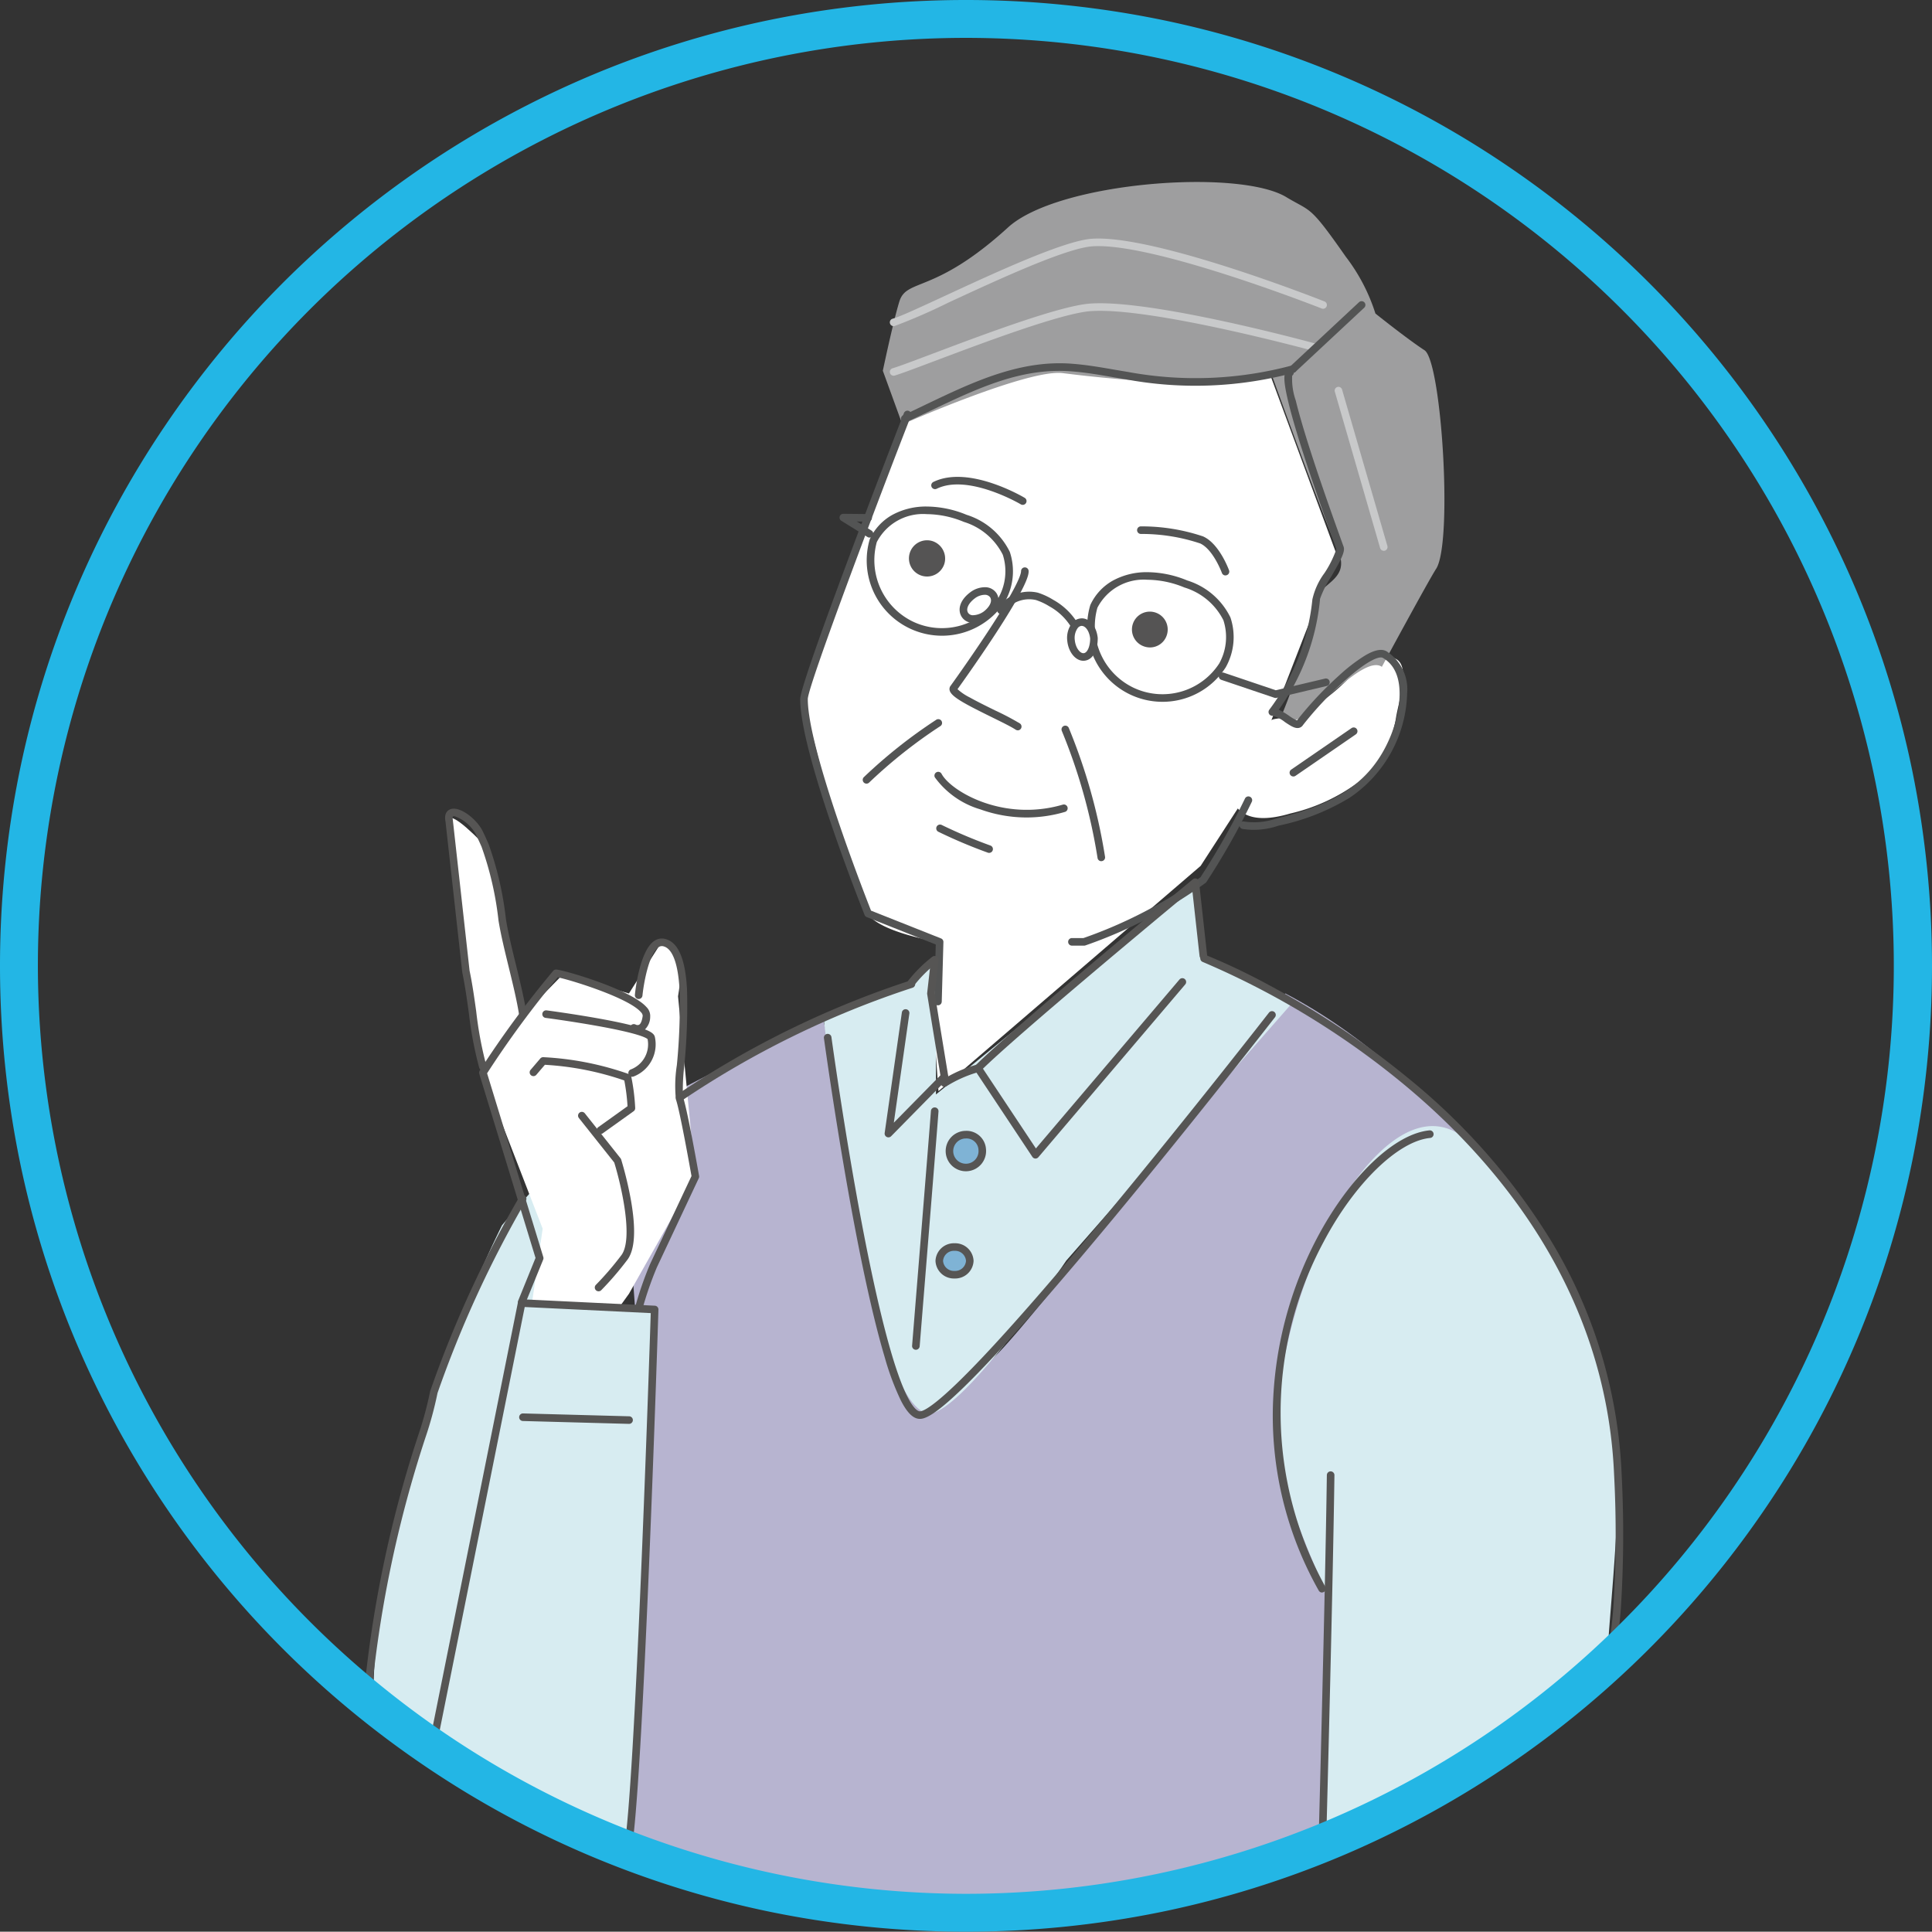 <svg xmlns="http://www.w3.org/2000/svg" width="153" height="152.976" viewBox="0 0 153 152.976">
  <rect x="0" y="0" width="153" height="152.976" fill="#333333" stroke="none"/>
  <g id="レイヤー_2" data-name="レイヤー 2" transform="translate(1.5 1.5)">
    <g id="レイヤー_2-2" data-name="レイヤー 2" transform="translate(0 0)">
      <path id="パス_397" data-name="パス 397" d="M81.3,39.158a2.359,2.359,0,0,0-2.68.3c-4.228,4.964-6.757,4.153-7.229,4.53l5.134-13.213L71.109,16.13H43.966L41.89,21.547c-.4.793-7.55,20.763-7.55,20.763S37.851,57.014,39.4,59.3c1.038,1.51,5.549,2.227,5.549,2.227l-.472,4,.547,7.833L65.786,55.523l2.945-4.549c.963,1.076,2.756.812,4.153.4A14.515,14.515,0,0,0,78.3,48.878a8.23,8.23,0,0,0,2.945-5C81.434,42.555,82.415,39.837,81.3,39.158Z" transform="translate(27.794 11.55)" fill="#fff"/>
      <path id="パス_398" data-name="パス 398" d="M36.557,47.409l-8.135,54.474s-1.888-.793-4.1-1.888a56.872,56.872,0,0,1-7.871-5.814c-.774-5.361,3.152-24.066,10.06-38.071C26.516,56.111,34.274,46.673,36.557,47.409Z" transform="translate(11.74 39.429)" fill="#d7ecf1"/>
      <path id="パス_399" data-name="パス 399" d="M27.823,51.934l15.213-7.89,8.23,31.54a44.7,44.7,0,0,0,5.549-4.662c3.247-3.114,22.9-28.653,22.9-28.653,8.267,4.322,14.119,11.325,18.2,15.685a18.63,18.63,0,0,0-12.986,7.7c-5.266,7.267,4.285,31.937,4.285,31.937l.7,8.494a73.613,73.613,0,0,1-63.7,3.3s.717-9.438,2.378-24.764C29.6,74.49,26.747,57.6,27.823,51.934Z" transform="translate(20.568 34.904)" fill="#b7b4d0"/>
      <path id="パス_400" data-name="パス 400" d="M68.994,48.712c-4.662-3.53-9.438,4.738-9.438,4.738A42.885,42.885,0,0,0,54.12,71.174c0,6.4,4.492,13.477,4.19,14.949-.4,2,0,6.908-.793,18.1,0,.453,10.381-4.02,22.9-14.4,0-2,.944-10.136.755-14.421C80.621,61.642,71.882,50.826,68.994,48.712Z" transform="translate(45.399 39.843)" fill="#d7ecf1"/>
      <path id="パス_401" data-name="パス 401" d="M18.16,89.537,25.71,55.26l11.325.51s-1.208,35.863-1.888,42.413c-.094,1.019-2.661-.793-8.324-3.3a28.1,28.1,0,0,1-8.664-5.342Z" transform="translate(13.345 46.433)" fill="#d7ecf1"/>
      <path id="パス_402" data-name="パス 402" d="M64.634,37.66,44.1,54.44V43.813l-2.7,2.208L35.17,48.136s3.454,30.03,8.135,31.54c2.435.793,11.117-12.08,11.117-12.08L72.486,47l-7.21-3.416Z" transform="translate(28.521 30.732)" fill="#d7ecf1"/>
      <path id="パス_403" data-name="パス 403" d="M39.208,27.535s9.947-4.4,12.7-4.058a108.893,108.893,0,0,0,12.023.849,15.874,15.874,0,0,0,4.568-.6s4,11.061,5.191,13.741-2,2.567-1.888,4.662a44.245,44.245,0,0,1-2.529,8.381s.113,1.189,1.888,0c1.567-1.057,4.775-4.643,6.021-3.775,0,0,3.775-6.984,4.322-7.8,1.3-2.208.4-16.4-.944-17.271s-3.888-2.907-3.888-2.907a14.648,14.648,0,0,0-2.341-4.492c-2.869-4.1-2.7-3.53-4.643-4.681C66.029,7.244,51.514,8.3,47.551,11.963c-5.851,5.323-8.022,3.964-8.588,5.87-.491,1.6-1.3,5.455-1.3,5.455Z" transform="translate(30.751 4.572)" fill="#9e9e9f"/>
      <path id="パス_404" data-name="パス 404" d="M33.77,72.636l5.247-9.287L37.658,49.08c.472-2.794,0-4.1-1.491-4l-2.4,3.775-5.228-1.51L25.37,50.59,22.331,37.113s-2.869-3.058-2.831-1.888.585,6.587.585,6.587l2.076,13.326,4.775,12.344-.831,5.776,6.946.378Z" transform="translate(14.539 28.32)" fill="#fff"/>
      <path id="パス_405" data-name="パス 405" d="M46.563,45.742H45.6a.3.3,0,1,1,0-.6h.912a36.391,36.391,0,0,0,9.268-4.818A55.832,55.832,0,0,0,59.3,34.1a.3.3,0,1,1,.54.261A56.429,56.429,0,0,1,56.251,40.7a.3.3,0,0,1-.075.079,36.99,36.99,0,0,1-9.515,4.948A.3.3,0,0,1,46.563,45.742Z" transform="translate(37.789 27.646)" fill="#535454"/>
      <path id="パス_406" data-name="パス 406" d="M45.739,37.237a.3.3,0,0,1-.166-.05c-.353-.236-1.1-.6-1.885-.988-2.579-1.267-3.534-1.8-3.328-2.382a.3.3,0,0,1,.041-.077c.013-.017,1.445-2,2.9-4.206,2.44-3.7,2.7-4.663,2.7-4.9a.3.3,0,1,1,.6,0c0,.242,0,.979-2.8,5.233-1.258,1.909-2.5,3.65-2.832,4.112a4.211,4.211,0,0,0,.968.654c.586.329,1.312.685,2.014,1.031a21.42,21.42,0,0,1,1.953,1.027.3.3,0,0,1-.167.55Z" transform="translate(33.359 19.098)" fill="#535454"/>
      <path id="パス_407" data-name="パス 407" d="M47,36.514a10.843,10.843,0,0,1-3.66-.642,6.838,6.838,0,0,1-3.6-2.532.3.3,0,0,1,.53-.282c.723,1.36,4.86,3.829,9.6,2.439a.3.3,0,1,1,.169.576A10.745,10.745,0,0,1,47,36.514Z" transform="translate(32.796 26.724)" fill="#535454"/>
      <path id="パス_408" data-name="パス 408" d="M48.18,41.7a.3.3,0,0,1-.3-.253,44.734,44.734,0,0,0-2.831-10.068.3.3,0,1,1,.555-.229,45.335,45.335,0,0,1,2.869,10.2.3.3,0,0,1-.3.347Z" transform="translate(37.538 25.001)" fill="#535454"/>
      <path id="パス_409" data-name="パス 409" d="M37,35.792a.3.3,0,0,1-.207-.517A39.851,39.851,0,0,1,42.5,30.749a.3.3,0,1,1,.328.5,39.25,39.25,0,0,0-5.619,4.458A.3.3,0,0,1,37,35.792Z" transform="translate(30.121 24.766)" fill="#535454"/>
      <path id="パス_410" data-name="パス 410" d="M43.968,37.352a.3.3,0,0,1-.1-.018,40.094,40.094,0,0,1-3.918-1.655.3.3,0,0,1,.263-.54,39.489,39.489,0,0,0,3.859,1.63.3.3,0,0,1-.1.582Z" transform="translate(32.862 28.691)" fill="#535454"/>
      <path id="パス_411" data-name="パス 411" d="M52.059,34.8a5.963,5.963,0,0,1-5.719-7.641.3.3,0,0,1,.016-.042,4.239,4.239,0,0,1,1.792-1.924,5.585,5.585,0,0,1,2.723-.659,8.4,8.4,0,0,1,3.155.657,5.663,5.663,0,0,1,3.418,2.928,4.884,4.884,0,0,1-.351,3.912.3.3,0,0,1-.02.036A5.942,5.942,0,0,1,52.059,34.8ZM46.91,27.349a5.391,5.391,0,0,0,2.922,6.364,5.36,5.36,0,0,0,6.726-1.953,4.305,4.305,0,0,0,.329-3.42A5.107,5.107,0,0,0,53.8,25.747a7.8,7.8,0,0,0-2.93-.613A4.12,4.12,0,0,0,46.91,27.349Z" transform="translate(38.497 19.278)" fill="#535454"/>
      <path id="パス_412" data-name="パス 412" d="M42.824,32.015a5.963,5.963,0,0,1-5.729-7.6.3.3,0,0,1,.016-.044A4.239,4.239,0,0,1,38.9,22.443a5.585,5.585,0,0,1,2.723-.659,8.4,8.4,0,0,1,3.155.657A5.7,5.7,0,0,1,48.2,25.381a4.862,4.862,0,0,1-.357,3.881.3.3,0,0,1-.021.037A5.945,5.945,0,0,1,42.824,32.015ZM37.665,24.6A5.4,5.4,0,0,0,40.6,30.932a5.36,5.36,0,0,0,6.709-1.941,4.283,4.283,0,0,0,.334-3.389A5.145,5.145,0,0,0,44.556,23a7.8,7.8,0,0,0-2.929-.613A4.12,4.12,0,0,0,37.665,24.6Z" transform="translate(30.271 16.829)" fill="#535454"/>
      <path id="パス_413" data-name="パス 413" d="M48.859,29.137a.3.3,0,0,1-.281-.194,4.669,4.669,0,0,0-2.11-2.43l-.014-.008a4.858,4.858,0,0,0-1.054-.493,2.428,2.428,0,0,0-2.525.978.3.3,0,1,1-.491-.345,3.025,3.025,0,0,1,3.163-1.215l.026.007a5.458,5.458,0,0,1,1.192.555,5.269,5.269,0,0,1,2.375,2.738.3.3,0,0,1-.28.407Z" transform="translate(35.136 20.005)" fill="#535454"/>
      <path id="パス_414" data-name="パス 414" d="M47.387,28.054c0,.774-.283,1.416-.774,1.472s-.963-.547-1.038-1.3.283-1.416.793-1.453S47.311,27.3,47.387,28.054Z" transform="translate(37.746 20.998)" fill="#fff"/>
      <path id="パス_414_-_アウトライン" data-name="パス 414 - アウトライン" d="M46.416,26.469c.646,0,1.18.654,1.27,1.555q0,.015,0,.03c0,1-.408,1.7-1.039,1.77a.86.86,0,0,1-.1.006c-.625,0-1.184-.692-1.273-1.576a1.92,1.92,0,0,1,.371-1.4,1,1,0,0,1,.7-.378Zm.671,1.6c-.062-.577-.368-1.024-.7-1a.428.428,0,0,0-.283.166,1.335,1.335,0,0,0-.234.959c.061.61.405,1.036.676,1.036l.03,0C46.866,29.2,47.083,28.7,47.087,28.069Z" transform="translate(37.746 20.998)" fill="#535454"/>
      <path id="パス_415" data-name="パス 415" d="M41.849,27.982a1.037,1.037,0,0,1-.935-.486c-.355-.592-.088-1.347.681-1.923a1.932,1.932,0,0,1,1.14-.407,1.075,1.075,0,0,1,.958.493c.352.587.078,1.36-.682,1.924L43,27.59A2.113,2.113,0,0,1,41.849,27.982Zm.887-2.216a1.35,1.35,0,0,0-.78.287c-.415.311-.738.782-.527,1.135a.451.451,0,0,0,.42.194,1.532,1.532,0,0,0,.81-.285c.4-.3.732-.778.52-1.13A.5.5,0,0,0,42.736,25.766Z" transform="translate(33.735 19.838)" fill="#535454"/>
      <path id="パス_416" data-name="パス 416" d="M38.59,20.471a.3.3,0,0,1-.125-.573c.636-.292,1.279-.6,1.9-.9,3.639-1.736,7.4-3.531,11.575-3.17,1.078.086,2.158.272,3.2.452.338.058.687.118,1.03.174h.008a29.507,29.507,0,0,0,13.079-.5.3.3,0,0,1,.156.579,30.111,30.111,0,0,1-13.343.516c-.344-.056-.694-.116-1.032-.174-1.03-.177-2.1-.361-3.149-.445-4.013-.348-7.537,1.334-11.267,3.114-.624.3-1.269.606-1.91.9A.3.3,0,0,1,38.59,20.471Z" transform="translate(31.562 11.486)" fill="#535454"/>
      <path id="パス_417" data-name="パス 417" d="M53.628,52.518a5.938,5.938,0,0,1-.893-.067.3.3,0,1,1,.09-.593,5.383,5.383,0,0,0,2.556-.232l.027-.008c4.229-1.033,7.382-2.535,9.024-6.505.686-1.64,1.441-5.047-.607-6.212-.287-.164-1.263.223-3.067,1.85A27.514,27.514,0,0,0,57.5,44.224a.489.489,0,0,1-.311.22c-.322.072-.671-.162-1.114-.457a2.552,2.552,0,0,0-1-.5.3.3,0,0,1-.24-.48,17.4,17.4,0,0,0,3.411-8.729,5.468,5.468,0,0,1,.964-2.1,8.431,8.431,0,0,0,.937-1.888c-.023-.067-.094-.263-.189-.528-.447-1.239-1.635-4.53-2.577-7.505-.532-1.681-.912-3.025-1.128-4-.325-1.458-.3-2.061.106-2.225a.3.3,0,0,1,.288.522,5.148,5.148,0,0,0,.283,1.962c.239.986.621,2.3,1.136,3.908.918,2.865,2,5.854,2.457,7.13.11.306.177.49.2.552.127.382-.2,1.015-.991,2.369a8.248,8.248,0,0,0-.884,1.761.3.3,0,0,1,0,.072,18,18,0,0,1-3.265,8.7,5.235,5.235,0,0,1,.823.483,3.432,3.432,0,0,0,.62.362A28.4,28.4,0,0,1,60.356,40.3,13.678,13.678,0,0,1,62.4,38.724c.765-.455,1.327-.567,1.718-.345A3.576,3.576,0,0,1,65.752,41.7a10.284,10.284,0,0,1-4.574,8.289,17.749,17.749,0,0,1-5.614,2.2A5.986,5.986,0,0,1,53.628,52.518Z" transform="translate(44.184 11.698)" fill="#535454"/>
      <path id="パス_418" data-name="パス 418" d="M56.11,30.756a.3.3,0,0,1-.1-.016l-4.19-1.416a.3.3,0,1,1,.192-.568l4.109,1.388,3.9-.924a.3.3,0,1,1,.138.584l-3.983.944A.3.3,0,0,1,56.11,30.756Z" transform="translate(43.413 23.019)" fill="#535454"/>
      <path id="パス_419" data-name="パス 419" d="M44.988,64.85h-.009a.3.3,0,0,1-.291-.308l.126-4.509-5.467-2.169a.3.3,0,0,1-.168-.168c-.208-.522-5.1-12.825-5.1-17.1,0-1.377,7.189-20.038,8.213-22.647a.3.3,0,0,1,.559.219c-2.1,5.351-8.171,21.375-8.171,22.427,0,3.941,4.494,15.451,5.009,16.757l5.542,2.2a.3.3,0,0,1,.189.287l-.132,4.719A.3.3,0,0,1,44.988,64.85Z" transform="translate(27.791 13.264)" fill="#535454"/>
      <path id="パス_420" data-name="パス 420" d="M38.12,19.026a.3.3,0,0,1-.083-.588c.461-.133,1.637-.576,3.125-1.138,4.051-1.528,10.174-3.836,12.549-3.989,4.919-.339,17.334,3.037,17.86,3.181a.3.3,0,0,1-.158.579c-.128-.035-12.842-3.493-17.662-3.161-2.287.147-8.6,2.529-12.377,3.951-1.5.566-2.687,1.013-3.17,1.153A.3.3,0,0,1,38.12,19.026Z" transform="translate(31.146 9.228)" fill="#c8c9ca"/>
      <path id="パス_421" data-name="パス 421" d="M38.12,17.511a.3.3,0,0,1-.076-.59c.537-.14,2.206-.913,4.139-1.808,3.983-1.844,9.437-4.37,11.639-4.524,4.938-.341,17.873,4.749,18.421,4.966a.3.3,0,0,1-.221.558c-.133-.053-13.357-5.256-18.159-4.925-2.092.146-7.488,2.645-11.429,4.47A45.307,45.307,0,0,1,38.2,17.5.3.3,0,0,1,38.12,17.511Z" transform="translate(31.147 6.818)" fill="#c8c9ca"/>
      <path id="線_13" data-name="線 13" d="M0,3.584a.3.3,0,0,1-.247-.13A.3.3,0,0,1-.17,3.037L4.605-.247a.3.3,0,0,1,.417.077.3.3,0,0,1-.077.417L.17,3.531A.3.3,0,0,1,0,3.584Z" transform="translate(100.926 56.408)" fill="#535454"/>
      <path id="パス_422" data-name="パス 422" d="M38.106,23.974a.3.3,0,0,1-.157-.045l-2.076-1.284a.3.3,0,0,1,.161-.555L38,22.109a.3.3,0,0,1-.006.6L37.1,22.7l1.161.718a.3.3,0,0,1-.158.555Z" transform="translate(29.254 17.099)" fill="#535454"/>
      <path id="パス_423" data-name="パス 423" d="M46.816,22.76a.3.3,0,0,1-.153-.042c-.041-.025-4.177-2.45-6.661-1.234a.3.3,0,0,1-.264-.539c2.775-1.358,7.051,1.15,7.231,1.257a.3.3,0,0,1-.154.558Z" transform="translate(32.678 15.722)" fill="#535454"/>
      <path id="パス_424" data-name="パス 424" d="M55.191,26.5a.3.3,0,0,1-.282-.2c-.007-.018-.683-1.854-1.716-2.333a14.637,14.637,0,0,0-4.7-.753.3.3,0,0,1,0-.6,15.236,15.236,0,0,1,4.91.789l.028.011c1.271.574,2.015,2.6,2.046,2.682a.3.3,0,0,1-.282.4Z" transform="translate(40.356 17.571)" fill="#535454"/>
      <path id="パス_425" data-name="パス 425" d="M50.895,28.142a1.4,1.4,0,0,1-1.755.963,1.416,1.416,0,1,1,1.755-.963Z" transform="translate(40.022 20.607)" fill="#555454"/>
      <path id="パス_426" data-name="パス 426" d="M41.593,25.171a1.435,1.435,0,1,1-.982-1.774,1.453,1.453,0,0,1,.982,1.774Z" transform="translate(31.703 17.945)" fill="#555454"/>
      <path id="パス_427" data-name="パス 427" d="M54.88,18.84a.3.3,0,0,1-.2-.519c.038-.035,3.794-3.547,5.4-5.04a.3.3,0,1,1,.409.439c-1.6,1.492-5.36,5-5.4,5.039A.3.3,0,0,1,54.88,18.84Z" transform="translate(46.046 9.15)" fill="#535454"/>
      <path id="線_14" data-name="線 14" d="M3.586,12.682a.3.3,0,0,1-.288-.217L-.288.083a.3.3,0,0,1,.2-.372.3.3,0,0,1,.372.2L3.874,12.3a.3.3,0,0,1-.288.384Z" transform="translate(104.497 29.436)" fill="#c8c9ca"/>
      <path id="パス_428" data-name="パス 428" d="M60.482,111.316a.3.3,0,0,1-.3-.308c.005-.2.53-19.776.661-29.29a.3.3,0,1,1,.6.008c-.119,8.677-.566,25.719-.648,28.812a101.38,101.38,0,0,0,21.9-14.021c.053-.046.548-.57.833-4.278a90.6,90.6,0,0,0,.061-10.579c-.629-14.7-9.448-24.948-16.735-30.956A64.851,64.851,0,0,0,51.012,41.08a.3.3,0,1,1,.216-.56,50.549,50.549,0,0,1,4.981,2.366A68.021,68.021,0,0,1,67.234,50.24,50.769,50.769,0,0,1,78.507,63.013a38.822,38.822,0,0,1,5.681,18.62,93.546,93.546,0,0,1-.062,10.651c-.207,2.7-.558,4.274-1.043,4.69a101.986,101.986,0,0,1-22.473,14.314A.3.3,0,0,1,60.482,111.316Z" transform="translate(42.734 33.599)" fill="#565554"/>
      <path id="パス_429" data-name="パス 429" d="M57.773,84.5a.3.3,0,0,1-.262-.154A28.151,28.151,0,0,1,53.9,69.226a30.431,30.431,0,0,1,3.456-12.762c2.557-4.86,6.142-8.3,8.921-8.563a.3.3,0,1,1,.056.6c-2.545.24-6.018,3.63-8.446,8.245a28.584,28.584,0,0,0,.148,27.3.3.3,0,0,1-.262.446Z" transform="translate(45.424 40.117)" fill="#565554"/>
      <path id="パス_430" data-name="パス 430" d="M41.67,52.683a.3.3,0,0,1-.212-.512c3.014-3.014,17.075-14.625,17.216-14.742a.3.3,0,0,1,.489.2c.005.05.548,4.992.642,5.812a.3.3,0,0,1-.6.068c-.075-.656-.436-3.939-.581-5.262C56.237,40.224,44.579,49.9,41.882,52.595A.3.3,0,0,1,41.67,52.683Z" transform="translate(34.292 30.704)" fill="#565554"/>
      <path id="パス_431" data-name="パス 431" d="M47.976,56.641h-.018a.3.3,0,0,1-.232-.134L43.3,49.839a9.831,9.831,0,0,0-2.374,1.075.3.3,0,0,1-.459-.254v-.466l-.751-4.581-.321-2a.3.3,0,0,1,0-.082l.3-2.643a.3.3,0,1,1,.6.068l-.3,2.6.314,1.96.755,4.6,0,.015a10.429,10.429,0,0,1,2.283-.935.3.3,0,0,1,.33.123l4.328,6.52L59.375,42.462a.3.3,0,1,1,.457.389L48.2,56.535A.3.3,0,0,1,47.976,56.641Z" transform="translate(32.53 33.608)" fill="#565554"/>
      <path id="パス_432" data-name="パス 432" d="M42.665,75.2c-.521,0-1-.46-1.507-1.447a21.089,21.089,0,0,1-1.283-3.436c-.743-2.488-1.539-5.954-2.367-10.3-1.408-7.392-2.434-14.881-2.445-14.955a.3.3,0,1,1,.594-.081c.01.075,1.035,7.549,2.44,14.926.824,4.327,1.616,7.772,2.352,10.24,1.234,4.133,2.008,4.454,2.215,4.454.294,0,1.419-.473,5.5-4.856,2.442-2.624,5.612-6.285,9.421-10.881C64.072,51.036,70.245,43.1,70.307,43.026a.3.3,0,1,1,.474.368c-.062.079-6.241,8.017-12.735,15.853-3.816,4.6-6.993,8.274-9.443,10.907C44.392,74.678,43.2,75.2,42.665,75.2Z" transform="translate(28.688 35.665)" fill="#565554"/>
      <path id="パス_433" data-name="パス 433" d="M39.07,66.142h-.025a.3.3,0,0,1-.275-.323c.013-.165,1.342-16.557,1.491-18.59a.3.3,0,0,1,.6.044c-.149,2.035-1.478,18.429-1.491,18.594A.3.3,0,0,1,39.07,66.142Z" transform="translate(31.961 39.249)" fill="#565554"/>
      <path id="パス_434" data-name="パス 434" d="M29.17,51.215A.3.3,0,0,1,29,50.666a73.9,73.9,0,0,1,18.44-9.021.3.3,0,0,1,.186.57,73.3,73.3,0,0,0-18.291,8.948A.3.3,0,0,1,29.17,51.215Z" transform="translate(23.155 34.502)" fill="#565554"/>
      <path id="パス_435" data-name="パス 435" d="M34.251,98.954a.3.3,0,0,1-.295-.359c.884-4.422,2.021-38.969,2.137-42.54l-9.98-.483-6.99,34.8a.3.3,0,1,1-.588-.118L25.576,55.2a.3.3,0,0,1,.309-.241l10.532.51a.3.3,0,0,1,.285.309c-.049,1.559-1.22,38.244-2.157,42.934A.3.3,0,0,1,34.251,98.954Z" transform="translate(13.941 46.433)" fill="#565554"/>
      <path id="パス_436" data-name="パス 436" d="M16.08,90.931h-.021a.3.3,0,0,1-.278-.32,94.3,94.3,0,0,1,4.341-20.963,28.716,28.716,0,0,0,.945-3.472.3.3,0,0,1,.015-.067,88.943,88.943,0,0,1,7.064-15.379.3.3,0,0,1,.519.3,88.336,88.336,0,0,0-7.006,15.243,29.079,29.079,0,0,1-.963,3.547,93.765,93.765,0,0,0-4.317,20.831A.3.3,0,0,1,16.08,90.931Z" transform="translate(11.489 42.545)" fill="#565554"/>
      <path id="パス_437" data-name="パス 437" d="M43.072,49.411a1.3,1.3,0,1,1-1.3-1.17,1.246,1.246,0,0,1,1.3,1.17Z" transform="translate(33.212 40.114)" fill="#7fb3d5"/>
      <path id="パス_437_-_アウトライン" data-name="パス 437 - アウトライン" d="M41.829,47.939a1.547,1.547,0,0,1,1.542,1.448,1.6,1.6,0,1,1-1.609-1.446Zm-.053,2.606a1,1,0,0,0,1-1.1s0-.008,0-.013a.946.946,0,0,0-.989-.888h-.013a1,1,0,0,0,.005,2Z" transform="translate(33.212 40.114)" fill="#565554"/>
      <ellipse id="楕円形_6" data-name="楕円形 6" cx="1.208" cy="1.095" rx="1.208" ry="1.095" transform="translate(72.884 97.257)" fill="#7fb3d5"/>
      <path id="楕円形_6_-_アウトライン" data-name="楕円形 6 - アウトライン" d="M1.208-.3A1.456,1.456,0,0,1,2.716,1.095,1.456,1.456,0,0,1,1.208,2.49,1.456,1.456,0,0,1-.3,1.095,1.456,1.456,0,0,1,1.208-.3Zm0,2.19a.858.858,0,0,0,.908-.795A.858.858,0,0,0,1.208.3.858.858,0,0,0,.3,1.095.858.858,0,0,0,1.208,1.89Z" transform="translate(72.884 97.257)" fill="#565554"/>
      <path id="パス_438" data-name="パス 438" d="M24.007,67.8a.3.3,0,0,1-.278-.413L25.1,64.011,20.643,49.429a.3.3,0,0,1,.035-.25,78.752,78.752,0,0,1,5.817-7.9.3.3,0,0,1,.23-.107c.5,0,5.9,1.554,7.155,2.968a.98.98,0,0,1,.3.766,1.4,1.4,0,0,1-.622,1.179.915.915,0,0,1-.825-.03.3.3,0,1,1,.3-.522h0a.322.322,0,0,0,.261.014c.14-.073.247-.334.293-.714a.422.422,0,0,0-.131-.273c-.974-1.155-5.654-2.591-6.6-2.77a78.169,78.169,0,0,0-5.592,7.6l4.452,14.552a.3.3,0,0,1-.009.2l-1.416,3.473A.3.3,0,0,1,24.007,67.8Z" transform="translate(15.81 34.108)" fill="#565554"/>
      <path id="パス_439" data-name="パス 439" d="M30.394,48.152a.3.3,0,0,1-.106-.581,2.128,2.128,0,0,0,1.328-2.4c-.1-.1-.7-.466-4.189-1.081-1.96-.346-3.868-.6-3.887-.6a.3.3,0,0,1,.078-.595c.021,0,2.079.274,4.126.642,1.207.217,2.177.424,2.881.617,1.233.337,1.52.583,1.572.869a2.732,2.732,0,0,1-1.7,3.113A.3.3,0,0,1,30.394,48.152Z" transform="translate(18.168 35.62)" fill="#565554"/>
      <path id="パス_440" data-name="パス 440" d="M28.354,50.943a.3.3,0,0,1-.175-.544l2.32-1.66a15.616,15.616,0,0,0-.255-2.041,23.281,23.281,0,0,0-6.289-1.24l-.678.793a.3.3,0,1,1-.456-.39l.774-.906a.3.3,0,0,1,.243-.1,23.88,23.88,0,0,1,6.767,1.338.3.3,0,0,1,.194.223,16.207,16.207,0,0,1,.308,2.462.3.3,0,0,1-.125.258l-2.454,1.755A.3.3,0,0,1,28.354,50.943Z" transform="translate(17.696 37.366)" fill="#565554"/>
      <path id="パス_441" data-name="パス 441" d="M26.4,61.349a.3.3,0,0,1-.214-.51,23.85,23.85,0,0,0,1.976-2.293l.008-.01c1.05-1.277-.011-5.712-.529-7.387l-2.8-3.524a.3.3,0,1,1,.47-.373l2.831,3.567a.3.3,0,0,1,.051.1,28.847,28.847,0,0,1,.779,3.262c.409,2.364.3,3.957-.338,4.734a24.453,24.453,0,0,1-2.022,2.346A.3.3,0,0,1,26.4,61.349Z" transform="translate(19.502 39.413)" fill="#565554"/>
      <path id="パス_442" data-name="パス 442" d="M27.46,69.462a.3.3,0,0,1-.289-.38,27.79,27.79,0,0,1,1.183-3.416l.005-.011,3.281-6.973c-.126-.709-.932-5.226-1.235-6.067A10.59,10.59,0,0,1,30.48,49.9a47.792,47.792,0,0,0,.214-5.972c-.116-2.093-.565-3.285-1.3-3.446a.448.448,0,0,0-.38.089c-.774.561-1.171,2.947-1.258,3.819a.3.3,0,1,1-.6-.06c.035-.348.374-3.426,1.5-4.245a1.05,1.05,0,0,1,.861-.19c1.053.232,1.632,1.54,1.768,4a48.243,48.243,0,0,1-.215,6.052,15.761,15.761,0,0,0-.108,2.465c.344.957,1.24,6.043,1.278,6.259a.3.3,0,0,1-.024.18L28.9,65.906a27.185,27.185,0,0,0-1.155,3.336A.3.3,0,0,1,27.46,69.462Z" transform="translate(21.622 32.953)" fill="#565554"/>
      <path id="パス_443" data-name="パス 443" d="M22.2,55.164a.3.3,0,0,1-.287-.213,29.579,29.579,0,0,1-.824-4.368c-.15-1.073-.306-2.183-.523-3.208q0-.014,0-.029l-1.32-11.877c-.146-.713.22-.929.385-.989.729-.265,2.025.723,2.536,1.688l0,.006c.173.346.328.694.478,1.032l.008.021a26.344,26.344,0,0,1,1.374,5.932c.165,1.062.487,2.38.8,3.654.328,1.345.668,2.735.843,3.891a.3.3,0,0,1-.593.09c-.171-1.129-.507-2.506-.833-3.838-.315-1.289-.64-2.622-.809-3.711l0-.013a25.745,25.745,0,0,0-1.34-5.792c-.145-.327-.3-.664-.46-.993a3.088,3.088,0,0,0-1.609-1.391.323.323,0,0,0-.2-.008h0s-.047.068.005.312a.3.3,0,0,1,0,.029l1.32,11.877c.22,1.04.376,2.156.527,3.234a29.178,29.178,0,0,0,.8,4.276.3.3,0,0,1-.287.387Z" transform="translate(14.536 28.105)" fill="#565554"/>
      <path id="線_15" data-name="線 15" d="M8.4.527H8.391L-.008.3A.3.3,0,0,1-.3-.008.3.3,0,0,1,.008-.3l8.4.227a.3.3,0,0,1-.008.6Z" transform="translate(39.914 110.733)" fill="#565554"/>
      <path id="パス_444" data-name="パス 444" d="M38.85,43.108a.3.3,0,0,1-.237-.484,11.01,11.01,0,0,1,1.94-1.94.3.3,0,1,1,.368.474,10.41,10.41,0,0,0-1.835,1.835A.3.3,0,0,1,38.85,43.108Z" transform="translate(31.765 33.597)" fill="#565554"/>
      <path id="パス_445" data-name="パス 445" d="M37.92,52.991a.3.3,0,0,1-.3-.342L38.982,43.1a.3.3,0,0,1,.594.085L38.345,51.83l3.777-3.842a.3.3,0,0,1,.428.421L38.134,52.9A.3.3,0,0,1,37.92,52.991Z" transform="translate(30.939 35.579)" fill="#565554"/>
      <path id="楕円形_7" data-name="楕円形 7" d="M75-1.5A77.069,77.069,0,0,1,90.416.054a76.1,76.1,0,0,1,27.357,11.51,76.708,76.708,0,0,1,27.715,33.651,76.1,76.1,0,0,1,4.458,14.36,77.207,77.207,0,0,1,0,30.827,76.071,76.071,0,0,1-11.512,27.353,76.717,76.717,0,0,1-33.656,27.71,76.135,76.135,0,0,1-14.362,4.457,77.243,77.243,0,0,1-30.832,0,76.1,76.1,0,0,1-27.357-11.51A76.708,76.708,0,0,1,4.512,104.761,76.1,76.1,0,0,1,.054,90.4a77.207,77.207,0,0,1,0-30.827A76.071,76.071,0,0,1,11.566,32.222,76.717,76.717,0,0,1,45.222,4.511,76.135,76.135,0,0,1,59.584.054,77.069,77.069,0,0,1,75-1.5Zm0,149.976A73.488,73.488,0,1,0,1.5,74.988,73.577,73.577,0,0,0,75,148.476Z" fill="#23b6e5"/>
    </g>
  </g>
</svg>
